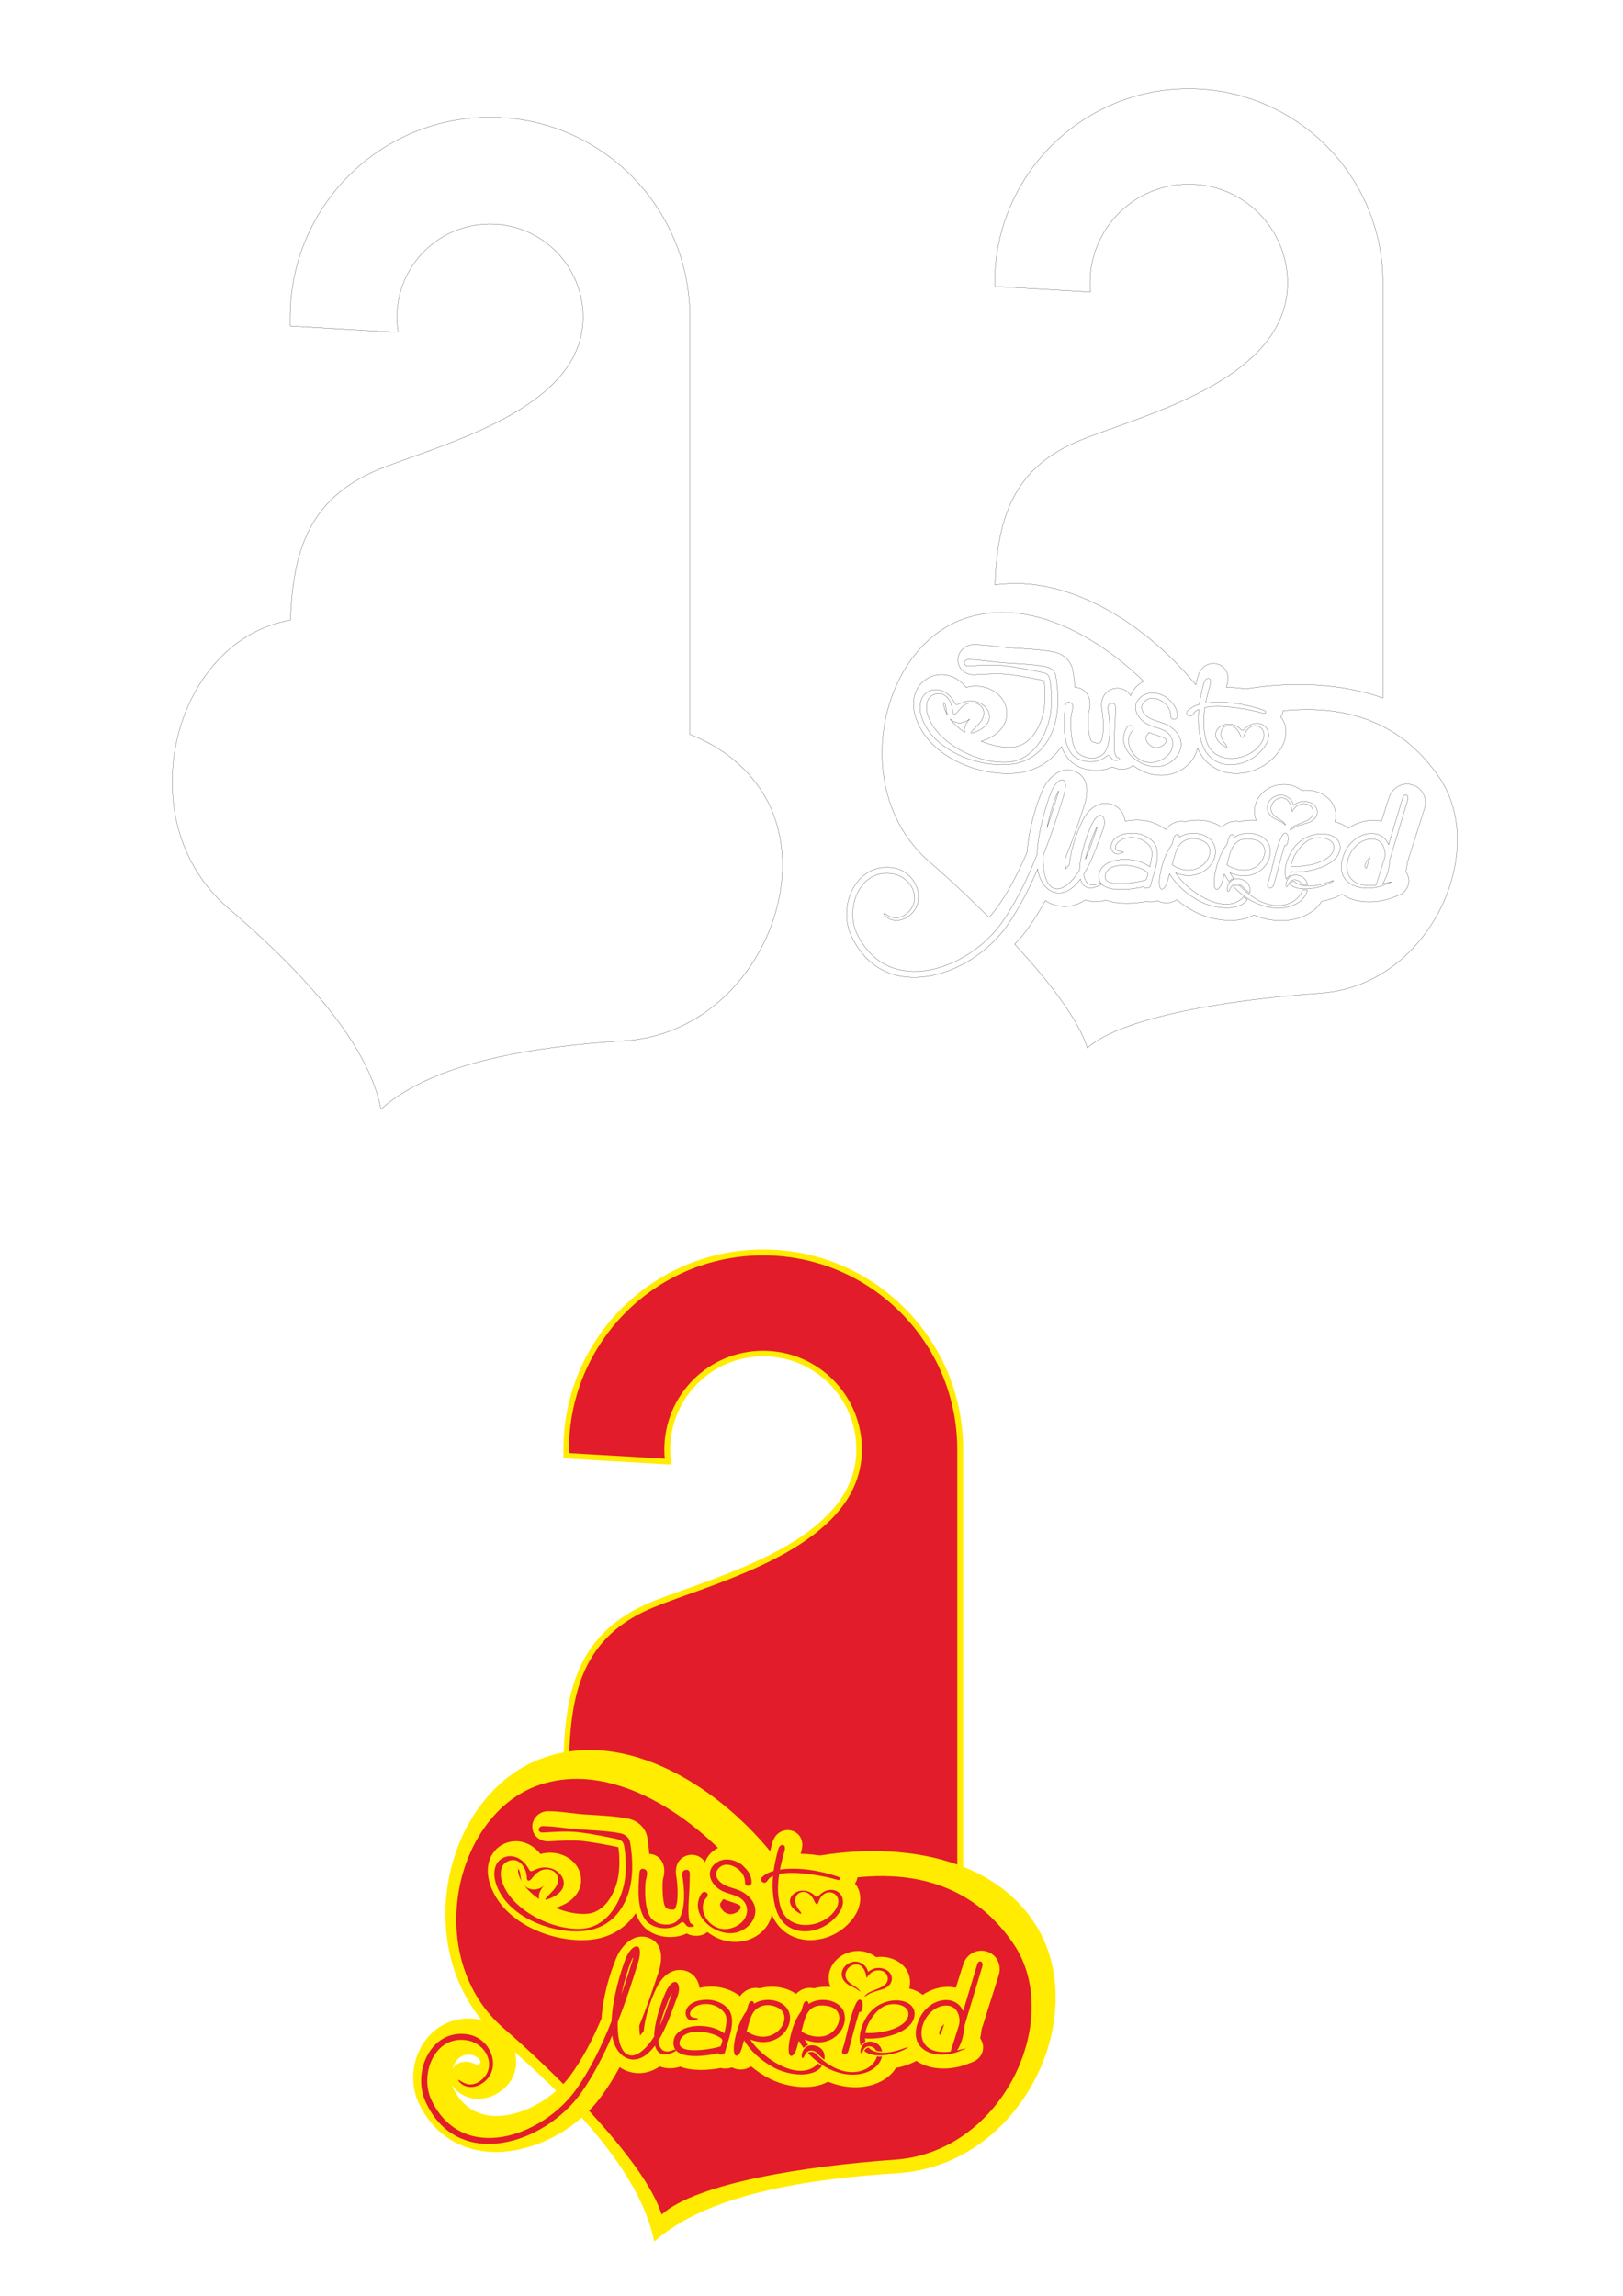 <?xml version="1.0" encoding="UTF-8" standalone="no"?>
<!-- Created with sK1/UniConvertor (http://sk1project.org/) -->
<svg
    xmlns:inkscape="http://www.inkscape.org/namespaces/inkscape"
    xmlns:rdf="http://www.w3.org/1999/02/22-rdf-syntax-ns#"
    xmlns="http://www.w3.org/2000/svg"
    xmlns:cc="http://creativecommons.org/ns#"
    xmlns:dc="http://purl.org/dc/elements/1.1/"
    xmlns:sodipodi="http://sodipodi.sourceforge.net/DTD/sodipodi-0.dtd"
    xmlns:svg="http://www.w3.org/2000/svg"
    xmlns:ns1="http://sozi.baierouge.fr"
    xmlns:xlink="http://www.w3.org/1999/xlink"
    id="svg2"
    fill-rule="evenodd"
    sodipodi:docname="2.cdr"
    version="1.1"
    inkscape:version="0.48.1 "
    viewBox="0 0 595.276 841.89"
  >
  <sodipodi:namedview
      id="namedview34"
      bordercolor="#666666"
      inkscape:pageshadow="2"
      guidetolerance="10"
      pagecolor="#ffffff"
      gridtolerance="10"
      inkscape:window-maximized="1"
      inkscape:zoom="0.2215967"
      objecttolerance="10"
      borderopacity="1"
      inkscape:current-layer="svg2"
      inkscape:cx="442.33421"
      inkscape:cy="556.60388"
      inkscape:window-y="-4"
      inkscape:window-x="-4"
      inkscape:window-width="1024"
      showgrid="false"
      inkscape:pageopacity="0"
      inkscape:window-height="712"
  />
  <g
      id="g4"
      transform="matrix(.768 0 0 .768 -617.53 -1927.9)"
    >
    <g
        id="g6"
      >
      <path
          id="path8"
          style="stroke:#000001;stroke-width:.1;fill:none"
          inkscape:connector-curvature="0"
          d="m986.02 3039.9c-6.644-33.57-40.666-68.26-73.052-96.12-45.845-39.43-28.341-118.2 20.563-135.01 3.07-1.05 6.158-1.85 9.252-2.43 1.126-30.89 7.725-57.77 42.003-71.83 29.637-12.15 97.777-28.43 97.777-72.81 0-24.54-19.91-44.45-44.45-44.45-24.55 0-44.454 19.91-44.454 44.45 0 2.48 0.207 4.91 0.597 7.27l-51.596-3.02v-4.25c0-52.7 42.744-95.45 95.453-95.45 52.7 0 95.44 42.75 95.44 95.45v199.24c13.46 5.31 25.3 13.75 33.68 26.19 28.88 42.89-4.63 116.29-64.98 120.12-42.64 2.7-90.69 9.87-116.23 32.65z"
      />
      <path
          id="path10"
          style="fill:#ffec00"
          inkscape:connector-curvature="0"
          d="m1168.6 3106.9c52.71 0 95.45 42.74 95.45 95.45v239.01h-190.9v-61.1c0-43.94-4.06-86.15 42.13-105.1 29.64-12.16 97.77-28.43 97.77-72.81 0-24.55-19.91-44.45-44.45-44.45s-44.45 19.9-44.45 44.45c0 2.48 0.21 4.9 0.6 7.27l-51.6-3.03v-4.24c0-52.71 42.75-95.45 95.45-95.45z"
      />
      <path
          id="path12"
          style="fill:#e21c2a"
          inkscape:connector-curvature="0"
          d="m1075.8 3204.1 45.75 2.68c-0.14-1.44-0.21-2.9-0.21-4.35 0-26.05 21.13-47.18 47.18-47.18s47.18 21.13 47.18 47.18c0 6.42-1.36 12.59-4.07 18.42-8.3 17.8-27.95 29.49-45.11 37.42-8.95 4.14-18.17 7.67-27.44 11.04-7.6 2.77-15.37 5.38-22.85 8.45-13.82 5.67-24.9 14.22-31.73 27.71-5.37 10.59-7.36 22.69-8.2 34.42-0.95 13.42-0.5 27-0.5 40.45v58.37h185.44v-236.28c0-51.2-41.52-92.72-92.72-92.72s-92.72 41.52-92.72 92.72v1.67z"
      />
      <path
          id="path14"
          style="fill:#ffec00"
          inkscape:connector-curvature="0"
          d="m1116.5 3580.6c-6.64-33.57-40.66-68.27-73.05-96.12-45.845-39.44-28.34-118.2 20.56-135.01 43.3-14.88 89.85 19.44 112.82 51.22 37.47-11.51 95.31-10.83 120.88 27.14 28.89 42.89-4.63 116.29-64.98 120.11-42.63 2.71-90.69 9.88-116.23 32.66z"
      />
      <path
          id="path16"
          style="fill:#e21c2a"
          inkscape:connector-curvature="0"
          d="m1231.5 3541.5c51.74-3.64 80.72-67.3 56.72-102.86-32.92-48.77-91.63-31.17-118.32-20.54-2.31-0.22-3.5-2.25-7.16-7.31-20.81-28.8-63.55-61.12-101.24-48.17-41.04 14.11-55.69 82.77-16.75 116.27 21.06 18.11 67.04 62.24 75.3 88.78 17.05-15.14 69.29-23.2 111.45-26.17z"
      />
      <path
          id="path18"
          style="fill:#ffec00"
          inkscape:connector-curvature="0"
          d="m1200.7 3459c-0.96-2.33-1.15-4.91-0.41-7.49 2.32-8.02 12.09-11.87 19.49-8.37 0.98 0.46 1.9 1.02 2.76 1.67 1.58-0.24 3.18-0.23 4.75 0.02 5.92 0.97 11.1 5.05 11.4 11.37 0.06 1.2-0.08 2.4-0.4 3.55 2.33 0.56 4.56 1.55 6.43 3.05 1.11-0.76 2.28-1.41 3.51-1.96 3.82-1.71 8.21-2.33 12.33-1.44l3.52-11.11c1.35-4.4 5.54-7.23 10.15-6.45 5.46 0.92 8.4 6.29 6.85 11.48l-0.03 0.09-8.19 25.85c-0.15 1.44-0.36 2.86-0.68 4.27 0.42 0.61 0.74 1.29 1 1.99 1.08 3-0.01 6.31-2.55 8.2-0.39 0.3-0.75 0.51-1.18 0.74-0.37 0.19-0.75 0.36-1.13 0.51-0.91 0.38-1.83 0.72-2.75 1.06-7.41 2.74-17.17 2.93-23.89-1.72-0.37 0.2-0.74 0.39-1.11 0.57-2.66 1.33-5.68 2.26-8.62 2.81-4.03 6.53-12.22 9.28-19.59 9.22-4.43-0.04-8.76-0.99-12.83-2.69-7.87 4.47-19.86 2.59-27.54-1.24-3.27-1.63-6.41-3.69-9.23-6.05-1.9 1.26-4.17 1.8-6.49 1.38-0.9-0.16-1.76-0.44-2.56-0.86-0.45 0.14-0.92 0.25-1.4 0.34-1.35 0.25-2.74 0.23-4.09-0.07-5.93 1.12-13.53 1.53-19.27-0.63-3.19 0.98-6.68 1.12-9.8-0.12-4.31 2.88-9.29 4.05-14.42 2.57-1.69-0.48-3.27-1.23-4.71-2.2-2.74 4.99-5.76 9.85-9.16 14.42-4.11 5.55-9.25 10.36-14.91 14.3-13.94 9.72-33.1 15.25-49.64 9.32-10.05-3.61-17.37-10.87-22.02-20.39-6.04-12.35-2.33-28.59 9.13-36.47 5.43-3.73 11.86-5.06 18.36-4.18 18.55 2.51 26.55 26.47 9.05 35.94-6.21 3.36-14.25 2.88-19.27-2.37-0.48-0.5-0.93-1.03-1.32-1.6-0.07-0.1-0.14-0.21-0.2-0.31 0.2 0.7 0.45 1.37 0.76 1.98 12.13 23.54 43.29 10 55.33-6.24 6.25-8.41 11.1-18.01 15.2-27.63 0.6-9.37 3.44-20.24 7.04-28.87 2.49-5.98 8.45-12.31 15.54-9.66 7.06 2.65 6.58 10.47 4.66 16.38-2.8 8.6-5.77 17.15-9.2 25.53 0.01 1.17 0.1 3.12 0.35 4.73 0.65-0.69 1.28-1.46 1.75-2.06 0.63-6.64 3.15-14.55 6.03-20.48 1.12-2.3 2.57-4.55 4.54-6.22 2.75-2.31 6.39-3.24 9.83-2.03 3.75 1.32 5.78 4.42 6.27 8.04 1.77-0.4 3.59-0.59 5.39-0.62 4.84-0.07 10.11 1.5 13.97 4.58 2.1-2.96 5.68-4.52 9.39-3.75 5.71-1.57 12.47-0.77 17.37 2.66 2.18-2.32 5.39-3.4 8.57-2.67 2.53-0.69 5.23-0.91 7.87-0.67zm-180.52 38.98c0.16-0.22 0.32-0.43 0.5-0.64 2.52-2.88 6.41-3.29 9.77-1.73 0.63 0.29 1.24 0.63 1.84 0.98 3.11-2.06-0.7-4.8-3.01-5.14-2.09-0.3-4.08 0.06-5.77 1.37-1.59 1.22-2.7 3.08-3.33 5.16zm233.11-16.03 1.73-5.19c-0.88 0.67-1.58 1.69-1.96 2.6-0.63 1.52-0.67 2.24 0.23 2.59z"
      />
      <path
          id="path20"
          style="fill:#e21c2a"
          inkscape:connector-curvature="0"
          d="m1124.4 3462.7c0.41-0.9 0.56-0.54 0.32 0.14-1.7 4.82-3.35 9.99-5.53 14.75 1.38-5.92 4.18-12.56 5.21-14.89zm-7.94 20.03c-3.24 5.24-7.91 9.78-11.66 8.91-5.51-1.29-5.88-11.4-5.7-15.94 3.94-9.98 7.09-19.78 9.64-28.06 3.35-10.88-2.86-9.8-5.95-1.97-1.74 4.44-6.2 18-6.65 29.68-4.49 11.29-9.98 22.75-16.73 32.34-16 22.78-54.24 36.22-69.18 5.6-6.02-12.35 1.29-31.19 16.64-28.83 10.05 1.54 15.05 13.56 6.2 19.67-2.41 1.66-5.47 2-8.1 0.33-1.91-1.22-2.77-1.5-1.39 0.03 2.44 2.7 6.59 2.98 10.04 1.01 10.81-6.17 5.67-22.16-6.44-23.89-17.3-2.47-26.47 17.98-19.79 32.4 15.41 33.31 56.97 20.13 74.38-4.66 5.73-8.15 10.57-17.59 14.66-27.14 1.5 10.65 11.46 17.04 20.44 4.8 1.24 4.73 4.93 5.18 9.2 3 1.72-0.87 0.82-1.42-0.45-0.88-4.69 2.01-6.75-0.52-7.11-4.54 4.08-6.52 6.53-14.34 9.19-21.34 2.25-5.92-1.67-10.51-5.71-1.74-1.76 3.83-5.38 13.82-5.53 21.22zm-15.59-20.16c1.35-6.46 3.2-12.45 4.65-15.9 0.97-2.29 1.22-2.3 0.47 0.12-1.49 4.83-3.18 10.18-5.12 15.78zm34.83 12.33c-5.62 1.49-7.22-9.55 5.79-9.77 4.67-0.08 9.73 2.33 11.38 6.05 1.98 4.44-0.13 10.95-1.59 15.49-0.39 1.23-0.65 2.75-1.13 3.91-0.31 0.75-3.27 1.24-2.9 0.03-4.2 1.13-20.37 3.88-21.47-3.78-1.46-10.14 16.59-11.71 24.18-5.62 1.11-4.5 1.73-7.79-0.15-10.13-2.13-2.65-5.6-3.85-8.3-3.91-7.27-0.16-10.25 5.98-5.91 6.58 1.74 0.24 3.05 0.37 0.1 1.15zm12.55 12.43c0.88-2.87 1.51-3.04-0.77-4.44-4.6-2.82-16.17-4.27-18.54 1.44-3.27 7.86 16.51 4.22 19.31 3zm10.08 1c-1.51 5.35-5.72 5.59-2.82-6.36 0.92-3.79 2.55-8.17 5.11-11.51l0.8-2.85c0.68-2.37 2.65-2.29 2.76-0.56 4.42-2.93 11.63-2.36 15.11 1.41 6.48 7.05-2.96 21.18-16.98 15.62 5.5 8.56 21.95 19.89 31.18 12.67 0.49-0.39 0.88-0.79 1.19-1.19 0.61 0.44 1.23 0.86 1.87 1.27-3.83 5.66-15.34 4.68-22.84 0.74-6.12-3.23-11.55-8.3-14.29-13.1l-1.09 3.86zm36.6 3.01c-1.44-2.22-5.12-3.06-6.56 0.34-2.09 4.95-2.77-5.9 4.47-4.71 4.1 0.67 5.48 3.8 4.94 6.82-0.99-0.77-1.95-1.59-2.85-2.45zm-34.3-11.13c13.05 8.54 23.23-6.55 15.27-11.11-3.02-1.73-7.43-2.16-10.63 0.5-2.93 2.43-3.41 6.9-4.64 10.61zm23.89 8.21c-1.52 5.37-5.75 5.62-2.83-6.39 1-4.12 2.51-8.15 5.12-11.55l0.79-2.79c0.72-2.56 2.48-2.42 2.65-0.55 5.26-3.59 14.72-2.21 16.84 3.89 2.64 7.63-5.95 18.32-18.81 13.03 0.49 0.85 1.08 1.73 1.74 2.63-0.83 0.32-1.57 0.82-2.18 1.47-0.88-1.15-1.64-2.31-2.26-3.48l-1.06 3.74zm8.78 2.12c14.88 15.33 28.02 8.14 29.54 1.71 0.79 0.06 1.6 0.06 2.42 0.02-2.17 9.78-20.87 13.72-35.37-1.71 1.02-0.8 2.37-0.68 3.41-0.02zm29.24-1.08c-1.26-2.45-4.99-3.14-6.28-0.05-1.93 4.59-2.3-5.09 4.07-4.26 2.82 0.36 4.63 2.27 5.01 4.68-0.98-0.02-1.92-0.13-2.8-0.37zm-35.72-9.18c3.34 2.29 9.1 3.53 13.23 1.3 5.79-3.13 8.3-13.69-3.57-13.71-7.47 0-8.1 6.89-9.66 12.41zm27.38-8.59c-1.66 5.3-3.6 13.23-4.91 17.8-0.76 2.64-3.82 2.27-2.91-0.43 2.16-6.43 3.51-16.06 6.49-22.13 1.58-3.21 3.08-1.78 3.21 0.41 0.12 1.89-0.84 4.36-1.36 3.55-0.17-0.27-0.42 0.48-0.52 0.8zm26.44 1.9c2.25-9.19-13.23-11.37-20.9-2.62-3.78 4.31-6.26 11.35-4.58 16.1 0.53-0.86 1.32-1.55 2.24-2-0.11-0.46-0.19-0.95-0.23-1.48 7.76 0.68 21.61-2.38 23.47-10zm-23.81 15.98c4.43 3.91 14.71 1.71 19.2-0.66 2.24-1.17 2.47-1.62-0.27-0.57-6.22 2.36-13.62 3.32-16.9-0.38-0.83 0.11-1.59 0.62-2.03 1.61zm0.49-8.63c0.99-5.6 5.87-11.74 9.92-13.11 4.92-1.67 11.77 0.21 10.54 5.21-1.48 6.05-13.84 8.51-20.46 7.9zm55.87-31.69-8.53 28.41c-0.39 5.2-1.58 8.45-3.45 11.65 3.29-0.77 6.86-1.85 0.9 0.48-11.08 4.33-25.04-0.26-19.39-14.63 4.3-10.93 17.76-13.34 21.32-4.52l6.71-22.37c0.71-2.49 3.15-1.53 2.44 0.98zm-15.13 40.63 4.04-12.79c0.97-4.51-1.43-10.27-7.79-9.04-4.29 0.82-7.68 4.33-9.24 8.32-2.69 6.88 0.05 15.17 12.99 13.51zm-33.49-38.71c-3.17-0.46-5.09 1.18-6.65 3.59-1.67-12.82-14.39-3.7-8.56 1.87 1.45 1.38 3.62 2.29 4.75 3.5 1.19 1.28 0.99 1.42-0.3 0.34-1.62-1.36-3.82-1.78-5.27-2.97-6.41-5.28 0.94-12.79 6.59-9.97 1.57 0.78 2.98 2.03 3.53 4.31 2-1.66 4.27-2.14 6.19-1.8 6.57 1.13 6.86 8.01 0.91 10.02-2.56 0.87-5.22 1.25-7.48 2.84-1.36 0.97-1.99 1.05-0.38-0.4 2.4-2.15 7.82-2.63 9.59-5.46 1.52-2.44-0.13-5.47-2.92-5.87z"
      />
      <path
          id="path22"
          style="fill:#ffec00"
          inkscape:connector-curvature="0"
          d="m1107.7 3423.8c-5.08 7.44-12.75 11.95-22.04 12.73-18.12 1.52-41.59-8.24-47.55-26.6-5.85-18.03 13.61-27.49 24.09-14.36 8.21-2.43 18.25 2.12 19.31 11.13 0.74 6.26-3.56 10.94-8.94 13.36-1.04 0.47-2.13 0.91-3.21 1.19 4.72 1.92 10.25 3.25 15.09 2.84 7.54-0.63 12.01-7.67 14.06-14.25 1.54-4.96 1.73-12.22 0.86-17.54-3.98-0.93-12.39-2.4-16.4-2.89-5.57-0.68-11.05-0.21-16.62 0.09-3.62 0.2-7.04-1.81-7.88-5.47-1.07-4.66 2.69-8.95 7.38-8.93 6.08 0.02 12.03 1.22 18.08 1.6 6.15 0.39 14.82 0.75 20.65 2.07 4.23 0.96 7.9 4.48 8.62 8.83 0.43 2.61 0.75 5.24 0.92 7.89 5.23 0.26 8.04 4.96 7 10.3-0.14 0.69-0.37 1.38-0.49 2.07-0.28 2.67-0.29 11.47 1.44 13.32 0.86 0.91 3.83 1.29 4.27 0.6 2.03-3.17 1.33-12 0.7-15.69-1.82-10.63 10.02-13.07 13.7-6.59 3.24-8.57 14.33-10.95 23.02-5.29 1.53 0.99 3.62 3.28 4.96 5.21 0.74-0.52 1.53-0.98 2.34-1.38 0.5-2.66 1.14-5.29 1.88-7.89 2.89-10.08 16.91-6.65 13.87 3.96-0.12 0.45-0.25 0.9-0.38 1.35 7.5 0.12 15.19 1.68 22.23 4.08 4.56 1.56 6.34 6.58 3.73 10.09 3.76 4.5 2.99 10.8-0.2 15.59-9.65 14.5-32.36 16.26-39.48-0.72-2.82 12.09-18.6 17.72-30.81 8.29-2.48 2.24-6.96 2.35-9.85 0.69-6.65 3.19-16.16 1.96-21.01-3.77-1.49-1.76-2.57-3.77-3.34-5.91zm-46.12-6.7c-0.6-2.37 0.63-4.6 2.32-6.51-2.97 2.65-7.04 2.45-9.39-0.01 1.89 2.52 4.42 4.72 7.07 6.52zm-8.3-8.36c-0.89-1.99-0.5-5-1.67-6.04-0.02 0.01-0.05 0.02-0.07 0.04-0.33 1.9 0.84 4.47 1.74 6zm96.23 8.3-1.46 2.04c-0.58 1.73 2.38 6.96 7.47 4.53 1.2-0.57 3.42-2.6 1.59-3.72-1.48-0.9-5.21-1.75-7.6-2.85z"
      />
      <path
          id="path24"
          style="fill:#e21c2a"
          inkscape:connector-curvature="0"
          d="m1159.9 3409.1c-0.11-2.83-1.41-4.91-3.59-6.53-2.57-1.91-5.83-2.72-8.24-0.9-3.9 2.95-1.61 6.98 2.41 8.88 2.84 1.33 5.9 1.65 8.73 3.45 9.51 6.02 5.74 15.95-2.55 18.76-9.71 3.29-24.04-7.48-17.77-18.03 1.42-2.39 4.48-0.32 2.59 1.67-5.56 5.86 2.88 19.02 13.88 13.78 6.63-3.16 7.16-10.59 2.1-13.68-2.46-1.5-5.52-1.93-8.15-3.14-5.63-2.6-9.03-9.43-3.21-13.6 2.82-2.03 7.24-2.43 11.97 0.65 2.95 2.64 4.87 4.84 4.95 8.61 0.04 2.24-3.29 2.33-3.12 0.08zm-47.49-0.47c0.17-1.57 1.97-5.45-0.97-5.98-1.54-0.27-1.9 0.88-1.98 1.87-0.54 6.79-1.44 17.38 3.31 22.98 3.1 3.65 11.28 5.16 16.28 1 2.04-1.7 2.14 1.84 4.27 1.87 3.65 0.07 1.84-1.11 0.86-1.59-2.05-0.99-1.16-11.33-1.01-13.76 0.25-4.15 0.36-8.01 0.34-10 0-0.98-0.37-2.15-1.92-1.92-1.85 0.27-1.83 1.91-1.56 3.48 0.93 5.46 1.48 15.02-1.5 19.69-2.64 4.13-9.91 3.73-13.19 0.24-3.53-3.76-3.35-14.07-2.93-17.88zm55.5-1.91c1.56-1.55 3.52-2.51 5.63-3.11 0.48-3.52 1.28-7.03 2.26-10.45 0.8-2.8 3.96-2.64 2.96 0.84-0.84 2.94-1.62 5.95-2.19 8.98 9.13-1.27 19.31 0.52 27.66 3.38 1.66 0.56 1.37 2.04-0.48 1.46-5.2-1.62-19.34-4.4-27.55-2.73-0.83 5.43-0.88 10.88 0.74 16.1 3.72 11.96 20.72 9.78 26.31 0.67 4.65-7.57-5.64-11.91-8.36-3.17-0.41 1.33-1.28 0.79-1.66-0.14-2.83-6.88-7.68-5.11-8.77-3.12-1.29 2.37-0.28 5.05 1.34 6.96 1.82 2.14 0.91 2.16-1.29 0.57-8.33-6.02 1.67-13.53 8.15-8.02 1.66 1.4 1.46 1.47 2.91 0.09 6.28-5.96 14.83 0.2 9.31 8.5-7.33 11.01-25.56 13.29-30.16-1.48-1.63-5.23-1.95-10.65-1.45-16.04-1.21 0.55-2.14 1.3-2.7 2.27-1.35 2.36-4.15-0.06-2.66-1.56zm-104.68-24.5c5.7 0.02 12 1.23 17.75 1.59 7.42 0.46 14.88 0.83 19.75 1.94 1.97 0.44 3.93 2.15 4.27 4.21 1.35 8.21 1.58 16.71-0.79 24.18-3.29 10.37-10.82 17.28-21.62 18.19-15.39 1.29-36.56-6.91-41.68-22.7-1.38-4.25-1.14-9.48 2.87-11.93 4.4-2.68 9.63-0.33 12.36 4.26 1.39 2.33 1.13 2.12 3.83 0.95 10.06-4.4 19.9 7.94 7.68 13.43-3.33 1.5-4.24 1.57-1.47-1.22 2.39-2.4 5.1-5.01 4.29-8.57-0.59-2.6-3.75-4.4-7.23-3.45-2.17 0.6-3.97 2.57-5.34 4.3-0.84 1.07-2.16 1.46-2.21-0.43-0.15-5.32-4.33-10.93-9.97-7.47-2.71 1.65-2.89 5.7-2.08 8.56 4.02 14.25 24.85 24.29 38.69 23.13 9.68-0.81 16.07-8.84 18.99-18.22 1.03-3.3 1.57-6.99 1.62-11.03 0.04-2.94-0.18-5.94-0.58-8.95-0.38-2.82-0.79-4.03-3.9-4.65-4.24-0.86-10.84-2.31-17.4-3.11-6.34-0.77-11.48-0.27-17.62 0.06-3.06 0.16-2.39-3.08-0.21-3.07z"
      />
      <g
          id="g26"
        >
        <path
            id="path28"
            style="stroke:#000001;stroke-width:.1;fill:none"
            inkscape:connector-curvature="0"
            d="m1434.8 2984.5c51.75-3.64 80.73-67.3 56.73-102.86-19.77-29.28-48.83-34.63-74.68-31.94-0.12 1.01-0.5 2-1.16 2.89 3.76 4.49 2.99 10.8-0.2 15.59-9.65 14.5-32.37 16.25-39.48-0.72-2.82 12.09-18.6 17.72-30.81 8.29-2.49 2.24-6.97 2.35-9.85 0.69-6.66 3.19-16.16 1.96-21.01-3.77-1.5-1.76-2.57-3.77-3.34-5.92-5.08 7.45-12.76 11.96-22.04 12.74-18.13 1.52-41.59-8.24-47.55-26.6-5.85-18.04 13.61-27.49 24.08-14.37 8.22-2.42 18.25 2.13 19.32 11.14 0.74 6.26-3.56 10.94-8.94 13.36-1.04 0.47-2.13 0.91-3.21 1.19 4.72 1.92 10.24 3.25 15.09 2.84 7.53-0.63 12-7.67 14.05-14.26 1.55-4.95 1.74-12.21 0.86-17.53-3.97-0.93-12.38-2.4-16.39-2.89-5.57-0.68-11.06-0.21-16.63 0.09-3.62 0.2-7.03-1.81-7.88-5.48-1.06-4.65 2.69-8.94 7.38-8.92 6.09 0.02 12.04 1.22 18.09 1.6 6.14 0.39 14.82 0.75 20.65 2.07 4.23 0.96 7.9 4.48 8.61 8.82 0.43 2.62 0.75 5.25 0.93 7.9 5.23 0.26 8.04 4.95 7 10.3-0.14 0.69-0.38 1.38-0.49 2.07-0.28 2.67-0.3 11.47 1.44 13.32 0.86 0.91 3.83 1.29 4.27 0.59 2.02-3.16 1.32-11.99 0.69-15.68-1.81-10.63 10.03-13.07 13.71-6.59 1.19-3.14 3.43-5.45 6.23-6.84-22.78-22.22-55.69-40.23-85.46-30-41.04 14.11-55.7 82.77-16.75 116.27 7.31 6.29 17.63 15.72 28.33 26.45 1.11-1.18 2.14-2.4 3.05-3.63 6.25-8.41 11.09-18.01 15.19-27.63 0.61-9.37 3.45-20.25 7.04-28.87 2.49-5.98 8.45-12.31 15.55-9.66 7.05 2.65 6.58 10.47 4.66 16.38-2.8 8.6-5.77 17.15-9.2 25.53 0.01 1.17 0.1 3.12 0.35 4.73 0.65-0.69 1.27-1.46 1.74-2.06 0.63-6.64 3.15-14.55 6.04-20.48 1.12-2.3 2.56-4.55 4.54-6.22 2.74-2.31 6.38-3.24 9.83-2.03 3.75 1.32 5.77 4.41 6.26 8.04 1.77-0.4 3.6-0.59 5.4-0.62 4.83-0.08 10.11 1.5 13.97 4.58 2.1-2.96 5.68-4.52 9.39-3.76 5.7-1.56 12.46-0.76 17.37 2.67 2.18-2.32 5.39-3.4 8.57-2.67 2.53-0.69 5.22-0.91 7.86-0.67-0.95-2.34-1.14-4.91-0.4-7.49 2.31-8.02 12.08-11.87 19.49-8.37 0.97 0.46 1.9 1.02 2.76 1.67 1.57-0.24 3.17-0.23 4.75 0.02 5.92 0.97 11.09 5.04 11.4 11.37 0.06 1.2-0.08 2.4-0.41 3.54 2.34 0.57 4.57 1.56 6.44 3.06 1.11-0.76 2.28-1.41 3.5-1.96 3.83-1.71 8.22-2.34 12.33-1.45l3.52-11.1c1.35-4.4 5.54-7.23 10.15-6.45 5.46 0.92 8.41 6.29 6.86 11.48l-0.03 0.09-8.2 25.85c-0.14 1.44-0.36 2.86-0.67 4.27 0.42 0.61 0.74 1.29 0.99 1.99 1.09 3-0.01 6.31-2.54 8.2-0.4 0.3-0.75 0.51-1.19 0.74-0.37 0.19-0.74 0.35-1.13 0.51-0.9 0.38-1.83 0.72-2.75 1.06-7.4 2.74-17.16 2.93-23.89-1.73-0.36 0.2-0.73 0.39-1.1 0.58-2.66 1.33-5.68 2.26-8.63 2.81-4.02 6.53-12.21 9.28-19.59 9.22-4.42-0.04-8.75-0.99-12.82-2.69-7.87 4.47-19.86 2.59-27.55-1.24-3.26-1.63-6.41-3.69-9.22-6.05-1.9 1.26-4.18 1.79-6.49 1.38-0.9-0.16-1.76-0.44-2.56-0.86-0.46 0.14-0.93 0.25-1.4 0.34-1.35 0.24-2.75 0.23-4.09-0.07-5.94 1.12-13.54 1.53-19.27-0.63-3.2 0.98-6.69 1.12-9.8-0.12-4.31 2.88-9.29 4.04-14.42 2.57-1.7-0.48-3.28-1.23-4.72-2.2-2.74 4.99-5.76 9.85-9.15 14.42-1.68 2.26-3.52 4.39-5.5 6.4 15.89 17.18 30.39 35.74 34.69 49.54 17.05-15.14 69.29-23.2 111.44-26.17zm-169.93-124.44c-0.6-2.37 0.64-4.6 2.32-6.51-2.96 2.65-7.03 2.45-9.39-0.01 1.9 2.52 4.42 4.72 7.07 6.52zm-8.29-8.36c-0.89-1.99-0.51-5-1.67-6.04-0.03 0.01-0.05 0.02-0.08 0.04-0.32 1.9 0.85 4.47 1.75 6zm96.22 8.3-1.45 2.04c-0.59 1.73 2.38 6.96 7.47 4.53 1.19-0.57 3.42-2.6 1.58-3.72-1.47-0.9-5.2-1.75-7.6-2.85zm103.8 64.92 1.73-5.19c-0.88 0.67-1.59 1.69-1.97 2.6-0.62 1.51-0.66 2.24 0.24 2.59zm-177.5-277.87 45.74 2.68c-0.13-1.44-0.2-2.9-0.2-4.35 0-26.05 21.13-47.18 47.18-47.18s47.17 21.13 47.17 47.18c0 6.42-1.35 12.59-4.06 18.41-8.3 17.81-27.95 29.5-45.11 37.43-8.96 4.14-18.18 7.67-27.44 11.04-7.61 2.77-15.37 5.38-22.85 8.45-13.82 5.67-24.91 14.22-31.74 27.71-5.36 10.59-7.36 22.69-8.19 34.42-0.16 2.24-0.28 4.47-0.37 6.72 36.74-5.29 74.04 20.9 95.92 47.73 0.33-1.4 0.69-2.8 1.09-4.18 2.88-10.08 16.9-6.65 13.87 3.96-0.13 0.45-0.26 0.9-0.38 1.34 3.07 0.06 6.17 0.35 9.25 0.84 21.01-3.49 44.97-3.05 65.56 4.34v-198.21c0-51.2-41.52-92.72-92.72-92.72s-92.72 41.52-92.72 92.72v1.67z"
        />
        <path
            id="path30"
            style="stroke:#000001;stroke-width:.1;fill:none"
            inkscape:connector-curvature="0"
            d="m1327.6 2905.7c0.41-0.9 0.56-0.54 0.31 0.14-1.69 4.81-3.34 9.99-5.53 14.75 1.39-5.92 4.18-12.56 5.22-14.89zm-7.95 20.03c-3.23 5.24-7.9 9.78-11.65 8.9-5.52-1.28-5.89-11.4-5.7-15.93 3.93-9.98 7.09-19.78 9.64-28.06 3.35-10.88-2.86-9.8-5.95-1.97-1.75 4.43-6.2 18-6.65 29.68-4.49 11.29-9.99 22.75-16.73 32.34-16.01 22.78-54.24 36.22-69.18 5.6-6.02-12.35 1.28-31.19 16.63-28.83 10.06 1.54 15.05 13.56 6.21 19.67-2.42 1.66-5.48 2-8.1 0.33-1.91-1.22-2.78-1.5-1.4 0.03 2.45 2.7 6.6 2.98 10.05 1.01 10.81-6.18 5.67-22.17-6.45-23.89-17.3-2.47-26.46 17.98-19.79 32.4 15.42 33.31 56.97 20.13 74.39-4.66 5.73-8.15 10.57-17.59 14.66-27.14 1.5 10.65 11.46 17.04 20.44 4.8 1.23 4.73 4.92 5.18 9.2 3 1.71-0.87 0.81-1.42-0.46-0.88-4.68 2.01-6.74-0.52-7.1-4.54 4.07-6.52 6.53-14.34 9.19-21.34 2.24-5.92-1.67-10.51-5.71-1.74-1.77 3.83-5.38 13.82-5.54 21.22zm-15.58-20.17c1.35-6.45 3.19-12.45 4.65-15.89 0.96-2.29 1.21-2.31 0.47 0.12-1.49 4.83-3.19 10.18-5.12 15.77zm34.83 12.34c-5.62 1.49-7.22-9.55 5.78-9.77 4.68-0.08 9.73 2.33 11.38 6.04 1.98 4.45-0.13 10.96-1.58 15.5-0.39 1.23-0.66 2.75-1.13 3.91-0.31 0.75-3.27 1.24-2.91 0.03-4.19 1.13-20.37 3.88-21.47-3.78-1.45-10.14 16.6-11.71 24.19-5.62 1.1-4.5 1.72-7.79-0.16-10.13-2.13-2.65-5.59-3.85-8.29-3.91-7.28-0.16-10.26 5.98-5.91 6.58 1.74 0.23 3.05 0.37 0.1 1.15zm12.55 12.43c0.87-2.87 1.51-3.04-0.77-4.44-4.6-2.82-16.17-4.27-18.54 1.44-3.27 7.86 16.5 4.22 19.31 3zm10.08 1c-1.51 5.35-5.72 5.59-2.82-6.37 0.92-3.78 2.54-8.16 5.1-11.5l0.81-2.85c0.67-2.38 2.65-2.29 2.76-0.56 4.42-2.93 11.63-2.37 15.1 1.41 6.49 7.05-2.95 21.17-16.98 15.62 5.5 8.55 21.96 19.89 31.18 12.67 0.5-0.39 0.89-0.79 1.19-1.19 0.61 0.44 1.24 0.86 1.87 1.27-3.83 5.66-15.34 4.68-22.83 0.73-6.13-3.22-11.56-8.3-14.29-13.09l-1.09 3.86zm36.6 3.01c-1.44-2.22-5.13-3.06-6.56 0.34-2.09 4.95-2.78-5.9 4.47-4.71 4.09 0.67 5.47 3.8 4.94 6.82-1-0.77-1.95-1.59-2.85-2.45zm-34.31-11.13c13.05 8.53 23.24-6.56 15.28-11.11-3.02-1.73-7.43-2.16-10.63 0.5-2.93 2.43-3.41 6.9-4.65 10.61zm23.89 8.21c-1.52 5.37-5.74 5.62-2.83-6.39 1-4.12 2.51-8.15 5.13-11.56l0.79-2.78c0.72-2.56 2.47-2.42 2.65-0.55 5.26-3.59 14.72-2.21 16.83 3.89 2.64 7.62-5.95 18.32-18.8 13.03 0.49 0.85 1.07 1.73 1.74 2.63-0.83 0.32-1.58 0.82-2.18 1.47-0.88-1.15-1.64-2.32-2.27-3.48l-1.06 3.74zm8.79 2.12c14.87 15.33 28.02 8.14 29.53 1.71 0.79 0.06 1.6 0.06 2.42 0.02-2.17 9.78-20.86 13.72-35.36-1.71 1.01-0.8 2.37-0.68 3.41-0.02zm29.24-1.08c-1.26-2.45-4.99-3.14-6.29-0.05-1.92 4.59-2.3-5.09 4.07-4.26 2.82 0.36 4.64 2.27 5.02 4.68-0.98-0.02-1.93-0.13-2.8-0.37zm-35.72-9.19c3.34 2.3 9.1 3.54 13.23 1.31 5.79-3.13 8.3-13.7-3.58-13.71-7.46-0.01-8.09 6.89-9.65 12.4zm27.37-8.58c-1.66 5.3-3.59 13.23-4.9 17.8-0.76 2.64-3.82 2.27-2.92-0.43 2.17-6.43 3.51-16.06 6.5-22.13 1.57-3.21 3.08-1.78 3.21 0.41 0.11 1.89-0.84 4.36-1.37 3.54-0.17-0.26-0.42 0.49-0.52 0.81zm26.45 1.9c2.25-9.19-13.24-11.37-20.91-2.62-3.77 4.31-6.26 11.35-4.58 16.1 0.54-0.86 1.33-1.56 2.24-2-0.11-0.46-0.18-0.95-0.22-1.48 7.75 0.68 21.6-2.38 23.47-10zm-23.81 15.98c4.43 3.91 14.7 1.71 19.19-0.66 2.24-1.17 2.48-1.62-0.27-0.57-6.22 2.36-13.62 3.31-16.9-0.38-0.82 0.11-1.58 0.62-2.02 1.61zm0.49-8.64c0.99-5.59 5.87-11.73 9.92-13.1 4.91-1.67 11.76 0.21 10.54 5.21-1.48 6.05-13.85 8.51-20.46 7.89zm55.87-31.68-8.54 28.41c-0.38 5.2-1.58 8.45-3.45 11.65 3.29-0.77 6.87-1.85 0.91 0.48-11.09 4.32-25.04-0.27-19.39-14.63 4.29-10.93 17.76-13.34 21.31-4.52l6.72-22.37c0.71-2.5 3.15-1.54 2.44 0.98zm-15.13 40.63 4.04-12.79c0.97-4.52-1.44-10.27-7.8-9.05-4.29 0.83-7.68 4.34-9.24 8.33-2.69 6.88 0.06 15.17 13 13.51zm-33.5-38.71c-3.17-0.46-5.09 1.18-6.64 3.59-1.68-12.82-14.39-3.7-8.56 1.87 1.45 1.38 3.62 2.29 4.74 3.5 1.2 1.28 0.99 1.42-0.29 0.34-1.63-1.36-3.82-1.78-5.27-2.97-6.41-5.28 0.94-12.79 6.59-9.97 1.56 0.78 2.98 2.03 3.53 4.31 1.99-1.66 4.26-2.14 6.19-1.8 6.57 1.13 6.85 8.01 0.9 10.02-2.56 0.87-5.22 1.25-7.47 2.84-1.36 0.97-2 1.05-0.38-0.4 2.4-2.15 7.81-2.63 9.58-5.46 1.53-2.44-0.13-5.47-2.92-5.87z"
        />
        <path
            id="path32"
            style="stroke:#000001;stroke-width:.1;fill:none"
            inkscape:connector-curvature="0"
            d="m1363.2 2852.1c-0.11-2.83-1.41-4.92-3.58-6.53-2.58-1.91-5.84-2.72-8.25-0.9-3.89 2.95-1.61 6.98 2.41 8.88 2.85 1.33 5.9 1.65 8.73 3.44 9.52 6.03 5.75 15.96-2.55 18.77-9.71 3.29-24.03-7.48-17.77-18.03 1.43-2.39 4.49-0.33 2.6 1.67-5.56 5.86 2.88 19.02 13.88 13.78 6.63-3.16 7.15-10.6 2.1-13.68-2.46-1.5-5.52-1.93-8.15-3.14-5.63-2.6-9.04-9.44-3.22-13.6 2.83-2.03 7.25-2.43 11.98 0.65 2.95 2.64 4.87 4.84 4.94 8.61 0.04 2.24-3.29 2.33-3.12 0.08zm-47.49-0.47c0.17-1.57 1.98-5.45-0.97-5.98-1.53-0.27-1.9 0.88-1.97 1.86-0.55 6.8-1.44 17.39 3.3 22.99 3.1 3.65 11.28 5.16 16.29 1 2.04-1.7 2.14 1.83 4.26 1.87 3.66 0.07 1.85-1.12 0.87-1.59-2.06-0.99-1.17-11.33-1.02-13.76 0.26-4.15 0.36-8.01 0.35-10-0.01-0.98-0.38-2.15-1.92-1.92-1.85 0.27-1.84 1.91-1.57 3.48 0.93 5.46 1.49 15.02-1.5 19.69-2.63 4.13-9.91 3.72-13.18 0.24-3.53-3.76-3.36-14.07-2.94-17.88zm55.51-1.91c1.55-1.55 3.52-2.51 5.63-3.11 0.48-3.53 1.27-7.03 2.25-10.46 0.8-2.8 3.97-2.63 2.97 0.85-0.84 2.94-1.63 5.95-2.2 8.98 9.14-1.27 19.31 0.52 27.66 3.37 1.66 0.57 1.38 2.05-0.48 1.47-5.19-1.62-19.34-4.4-27.54-2.73-0.84 5.43-0.88 10.88 0.74 16.1 3.72 11.96 20.71 9.78 26.3 0.67 4.65-7.57-5.63-11.91-8.35-3.18-0.41 1.34-1.28 0.8-1.66-0.13-2.84-6.88-7.69-5.11-8.78-3.12-1.28 2.37-0.27 5.05 1.35 6.96 1.81 2.13 0.9 2.16-1.29 0.57-8.33-6.02 1.66-13.53 8.15-8.02 1.66 1.4 1.46 1.47 2.91 0.09 6.27-5.97 14.83 0.2 9.3 8.5-7.33 11.01-25.56 13.29-30.15-1.49-1.63-5.23-1.95-10.64-1.45-16.04-1.21 0.56-2.15 1.31-2.71 2.28-1.35 2.35-4.15-0.06-2.65-1.56zm-104.69-24.51c5.71 0.03 12.01 1.24 17.76 1.6 7.41 0.46 14.88 0.83 19.75 1.93 1.96 0.45 3.93 2.16 4.27 4.22 1.35 8.21 1.57 16.71-0.8 24.18-3.28 10.37-10.82 17.28-21.61 18.19-15.39 1.29-36.56-6.91-41.69-22.7-1.38-4.25-1.14-9.48 2.87-11.93 4.4-2.68 9.64-0.33 12.37 4.26 1.39 2.33 1.12 2.12 3.82 0.94 10.07-4.39 19.91 7.95 7.68 13.44-3.33 1.5-4.24 1.57-1.46-1.22 2.39-2.4 5.1-5.01 4.29-8.57-0.6-2.6-3.75-4.4-7.23-3.45-2.17 0.59-3.98 2.57-5.34 4.3-0.84 1.07-2.16 1.46-2.22-0.43-0.15-5.32-4.32-10.93-9.96-7.48-2.71 1.66-2.89 5.71-2.08 8.57 4.01 14.25 24.85 24.29 38.68 23.13 9.69-0.81 16.08-8.84 19-18.22 1.03-3.31 1.56-6.99 1.62-11.04 0.03-2.93-0.18-5.93-0.59-8.94-0.38-2.82-0.79-4.03-3.9-4.66-4.23-0.85-10.83-2.3-17.4-3.1-6.33-0.77-11.47-0.27-17.61 0.06-3.07 0.16-2.4-3.08-0.22-3.08z"
        />
      </g
      >
    </g
    >
  </g
  >
</svg
>
